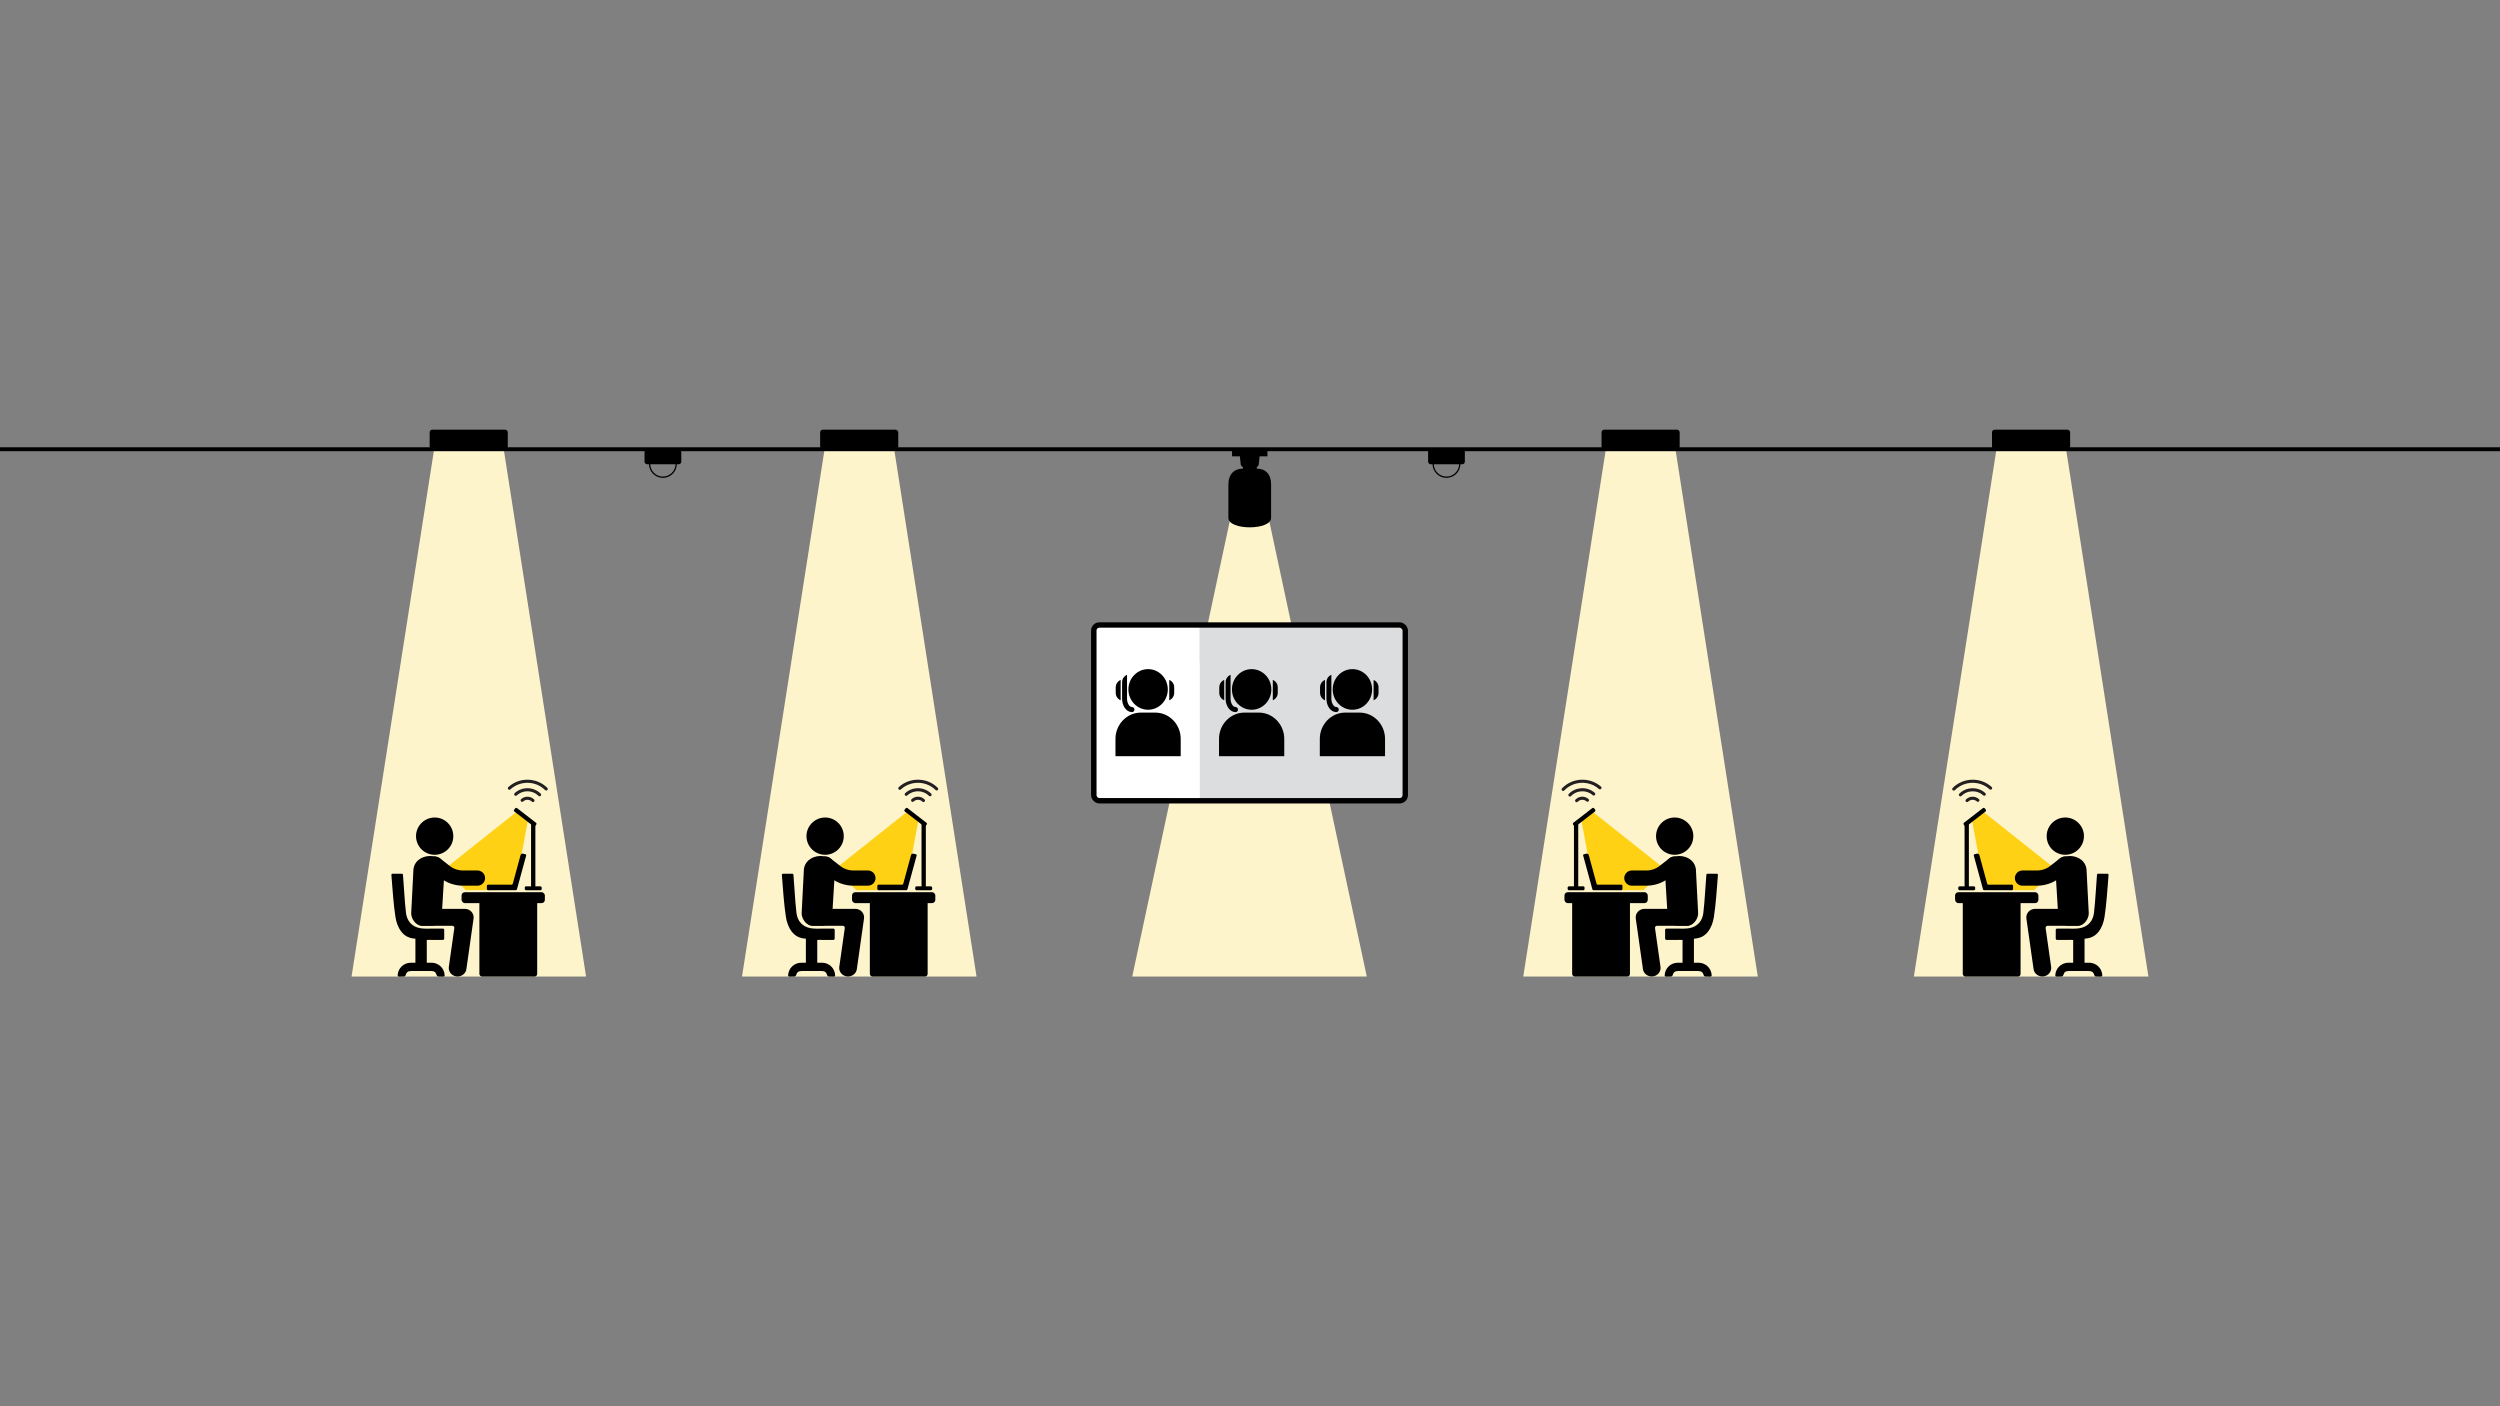 <svg xmlns="http://www.w3.org/2000/svg" id="uuid-5e56714a-689b-47b8-9c4d-6353534700a2" viewBox="0 0 1920 1080"><rect x="0" y="0" width="1920" height="1080" fill="#808080" stroke="none"/><defs><style>.uuid-b932b1e4-4699-4ee9-aece-b9df32c08fe4{fill:#fdf4cb;}.uuid-70798a3a-cc64-48e8-9e7f-775c6b38c4ed{fill:#fff;}.uuid-53482c81-f91f-4052-8d2c-945b36996714{stroke-width:4.14px;}.uuid-53482c81-f91f-4052-8d2c-945b36996714,.uuid-f101134e-05f1-41d3-acd1-e0bb7ceca3d4,.uuid-61952c44-5751-48fa-b8fb-df5326ad9771,.uuid-96336ffc-6f6c-455d-bda0-352ff80047e1{stroke:#000;}.uuid-53482c81-f91f-4052-8d2c-945b36996714,.uuid-f101134e-05f1-41d3-acd1-e0bb7ceca3d4,.uuid-61952c44-5751-48fa-b8fb-df5326ad9771,.uuid-96336ffc-6f6c-455d-bda0-352ff80047e1,.uuid-d26d9451-a320-4481-a316-c23e87d280e4{fill:none;}.uuid-53482c81-f91f-4052-8d2c-945b36996714,.uuid-f101134e-05f1-41d3-acd1-e0bb7ceca3d4,.uuid-96336ffc-6f6c-455d-bda0-352ff80047e1{stroke-miterlimit:10;}.uuid-67e35731-4fae-4a83-b4fa-997ad1251fdb{fill:#ffd114;}.uuid-61952c44-5751-48fa-b8fb-df5326ad9771{stroke-width:11.68px;}.uuid-61952c44-5751-48fa-b8fb-df5326ad9771,.uuid-96336ffc-6f6c-455d-bda0-352ff80047e1,.uuid-d26d9451-a320-4481-a316-c23e87d280e4{stroke-linecap:round;}.uuid-61952c44-5751-48fa-b8fb-df5326ad9771,.uuid-d26d9451-a320-4481-a316-c23e87d280e4{stroke-linejoin:round;}.uuid-a23dc213-2240-4e48-acdc-529c45fbe4f5{fill:#dcddde;}.uuid-96336ffc-6f6c-455d-bda0-352ff80047e1{stroke-width:3px;}.uuid-d26d9451-a320-4481-a316-c23e87d280e4{stroke:#231f20;stroke-width:2.39px;}</style></defs><g><polygon class="uuid-b932b1e4-4699-4ee9-aece-b9df32c08fe4" points="944.51 399.98 869.56 750 1049.69 750 974.75 399.98 944.51 399.98"></polygon><path d="m976.21,372.17c0-8.25-4.53-12.26-11.02-12.26v-.97l1.48-1.72.73-6.77h6v-5.46h-27.19v5.46h6l.73,6.77,1.62,1.72v.97c-6.49,0-11.15,4.01-11.15,12.26v25.53c0,9.73,32.79,9.73,32.79,0v-25.53Z"></path></g><polygon class="uuid-b932b1e4-4699-4ee9-aece-b9df32c08fe4" points="333.42 345 269.99 750 450.11 750 386.86 345 333.42 345"></polygon><polygon class="uuid-b932b1e4-4699-4ee9-aece-b9df32c08fe4" points="633.29 345 569.86 750 749.99 750 686.73 345 633.29 345"></polygon><polygon class="uuid-b932b1e4-4699-4ee9-aece-b9df32c08fe4" points="1233.29 345 1169.86 750 1349.99 750 1286.73 345 1233.29 345"></polygon><polygon class="uuid-b932b1e4-4699-4ee9-aece-b9df32c08fe4" points="1533.29 345 1469.86 750 1649.99 750 1586.73 345 1533.29 345"></polygon><line class="uuid-96336ffc-6f6c-455d-bda0-352ff80047e1" x1="0" y1="345" x2="1920" y2="345"></line><rect x="495" y="345" width="28.22" height="11.56" rx="1.97" ry="1.97"></rect><circle class="uuid-f101134e-05f1-41d3-acd1-e0bb7ceca3d4" cx="509.11" cy="356.28" r="10.22"></circle><rect x="1096.78" y="345" width="28.22" height="11.56" rx="1.97" ry="1.97" transform="translate(2221.78 701.56) rotate(-180)"></rect><circle class="uuid-f101134e-05f1-41d3-acd1-e0bb7ceca3d4" cx="1110.89" cy="356.28" r="10.22"></circle><rect x="329.99" y="330" width="60" height="15" rx="2.02" ry="2.02" transform="translate(719.97 675) rotate(180)"></rect><rect x="629.86" y="330" width="60" height="15" rx="2.02" ry="2.02" transform="translate(1319.72 675) rotate(180)"></rect><rect x="1229.99" y="330" width="60" height="15" rx="2.02" ry="2.02" transform="translate(2519.97 675) rotate(180)"></rect><rect x="1529.86" y="330" width="60" height="15" rx="2.02" ry="2.02" transform="translate(3119.72 675) rotate(180)"></rect><g><rect class="uuid-70798a3a-cc64-48e8-9e7f-775c6b38c4ed" x="841.98" y="481.48" width="79.52" height="131.71"></rect><rect class="uuid-a23dc213-2240-4e48-acdc-529c45fbe4f5" x="921.5" y="481.48" width="79.52" height="131.71"></rect><rect class="uuid-a23dc213-2240-4e48-acdc-529c45fbe4f5" x="998.9" y="481.48" width="79.52" height="131.71"></rect><rect class="uuid-53482c81-f91f-4052-8d2c-945b36996714" x="840" y="480" width="239.25" height="135" rx="4.36" ry="4.36"></rect><g><path d="m901.79,532.09v-4.2c0-1.64-.62-3.19-1.75-4.35-.59-.61-1.29-1.08-2.05-1.38v15.67c.76-.3,1.46-.77,2.05-1.38,1.13-1.16,1.75-2.71,1.75-4.35Z"></path><path d="m869.36,546.92c1.05,0,1.9-.88,1.9-1.96s-.85-1.96-1.9-1.96c-2.02,0-3.8-3.01-3.8-6.44v-18.33c-.76.31-1.46.77-2.05,1.38-1.13,1.16-1.75,2.71-1.75,4.35v12.59c0,2.64.72,5.15,2.01,7.06,1.42,2.09,3.46,3.29,5.59,3.29Z"></path><path d="m887.22,547.27h-10.97c-10.79,0-19.57,9.05-19.57,20.17v13.34h50.1v-13.34c0-11.12-8.78-20.17-19.57-20.17Z"></path><path d="m881.74,513.89c-8.34,0-15.13,7-15.13,15.6s6.79,15.6,15.13,15.6,15.13-7,15.13-15.6-6.79-15.6-15.13-15.6Z"></path><path d="m856.87,532.09v-4.2c0-1.64.62-3.19,1.75-4.35.59-.61,1.29-1.08,2.05-1.38v15.67c-.76-.3-1.46-.77-2.05-1.38-1.13-1.16-1.75-2.71-1.75-4.35Z"></path></g><g><path d="m981.31,532.09v-4.2c0-1.64-.62-3.19-1.75-4.35-.59-.61-1.29-1.08-2.05-1.38v15.67c.76-.3,1.46-.77,2.05-1.38,1.13-1.16,1.75-2.71,1.75-4.35Z"></path><path d="m948.88,546.92c1.05,0,1.9-.88,1.9-1.96s-.85-1.96-1.9-1.96c-2.02,0-3.8-3.01-3.8-6.44v-18.33c-.76.31-1.46.77-2.05,1.38-1.13,1.16-1.75,2.71-1.75,4.35v12.59c0,2.64.72,5.15,2.01,7.06,1.42,2.09,3.46,3.29,5.59,3.29Z"></path><path d="m966.75,547.27h-10.97c-10.79,0-19.57,9.05-19.57,20.17v13.34h50.1v-13.34c0-11.12-8.78-20.17-19.57-20.17Z"></path><path d="m961.26,513.89c-8.34,0-15.13,7-15.13,15.6s6.79,15.6,15.13,15.6,15.13-7,15.13-15.6-6.79-15.6-15.13-15.6Z"></path><path d="m936.4,532.09v-4.2c0-1.64.62-3.19,1.75-4.35.59-.61,1.29-1.08,2.05-1.38v15.67c-.76-.3-1.46-.77-2.05-1.38-1.13-1.16-1.75-2.71-1.75-4.35Z"></path></g><g><path d="m1058.72,532.09v-4.2c0-1.64-.62-3.19-1.75-4.35-.59-.61-1.29-1.08-2.05-1.38v15.67c.76-.3,1.46-.77,2.05-1.38,1.13-1.16,1.75-2.71,1.75-4.35Z"></path><path d="m1026.29,546.92c1.05,0,1.9-.88,1.9-1.96s-.85-1.96-1.9-1.96c-2.02,0-3.8-3.01-3.8-6.44v-18.33c-.76.31-1.46.77-2.05,1.38-1.13,1.16-1.75,2.71-1.75,4.35v12.59c0,2.64.72,5.15,2.01,7.06,1.42,2.09,3.46,3.29,5.59,3.29Z"></path><path d="m1044.15,547.27h-10.97c-10.79,0-19.57,9.05-19.57,20.17v13.34h50.1v-13.34c0-11.12-8.78-20.17-19.57-20.17Z"></path><path d="m1038.66,513.89c-8.34,0-15.13,7-15.13,15.6s6.79,15.6,15.13,15.6,15.13-7,15.13-15.6-6.79-15.6-15.13-15.6Z"></path><path d="m1013.8,532.09v-4.2c0-1.64.62-3.19,1.75-4.35.59-.61,1.29-1.08,2.05-1.38v15.67c-.76-.3-1.46-.77-2.05-1.38-1.13-1.16-1.75-2.71-1.75-4.35Z"></path></g></g><polygon class="uuid-67e35731-4fae-4a83-b4fa-997ad1251fdb" points="396.78 623.46 341.5 667.33 357.83 683.71 395.5 683.51 405.44 630.19 396.78 623.46"></polygon><g><rect x="407.87" y="632.01" width="3.31" height="49.7" rx="1" ry="1" transform="translate(819.04 1313.72) rotate(-180)"></rect><rect x="401.69" y="617.36" width="3.31" height="20.4" rx="1" ry="1" transform="translate(1146.53 692.33) rotate(127.71)"></rect><rect x="403.02" y="680.71" width="13" height="3" rx="1" ry="1"></rect></g><g><path class="uuid-d26d9451-a320-4481-a316-c23e87d280e4" d="m409.32,614.81c-2.26-2.26-5.98-2.33-8.32-.17"></path><path class="uuid-d26d9451-a320-4481-a316-c23e87d280e4" d="m414.4,610.37c-4.96-4.96-13.15-5.13-18.31-.37"></path><path class="uuid-d26d9451-a320-4481-a316-c23e87d280e4" d="m419.49,605.93c-7.66-7.67-20.33-7.93-28.29-.57"></path></g><path d="m385.43,683.67c3.47,0,6.94-.02,10.41.02.73,0,1.05-.22,1.25-.94,2.28-8.48,4.59-16.95,6.93-25.41.22-.8.14-1.2-.74-1.32-.46-.06-.91-.24-1.36-.36q-1.73-.47-2.2,1.31c-1.96,7.17-3.93,14.34-5.85,21.52-.21.77-.55.97-1.32.96-5.76-.03-11.52,0-17.29-.04-.99,0-1.45.21-1.32,1.28.11.93-.27,2.26.22,2.7.56.5,1.83.26,2.79.27,2.83.02,5.66,0,8.49,0Z"></path><path d="m348.1,643.24c.59-7.91-5.33-14.78-13.22-15.36-7.87-.57-14.83,5.46-15.34,13.28-.51,7.94,5.41,14.72,13.32,15.28,7.85.55,14.66-5.35,15.24-13.21Z"></path><path class="uuid-61952c44-5751-48fa-b8fb-df5326ad9771" d="m366.7,674.37h-11.18c-4.95,0-9.75-1.65-13.66-4.69l-7.64-5.95"></path><path d="m351.44,749.93c-.3,0-.61-.02-.92-.06-3.72-.48-6.33-3.76-5.82-7.32l4.23-29.8c.13-.92-.58-1.74-1.51-1.74h-22.66c-3.75,0-6.8-2.91-6.8-6.51s3.04-6.51,6.8-6.51h32.2c1.96,0,3.83.81,5.12,2.23,1.29,1.41,1.88,3.3,1.62,5.16l-5.52,38.92c-.46,3.26-3.38,5.63-6.73,5.63Z"></path><path d="m330.83,710.91l-7.2.02c-4.53-.28-8.07-5.7-7.82-9.82l1.64-32.08c0-7.3,6.13-11.63,12.89-11.63l3.48.29c4.53.28,7.91,4.83,7.66,8.96l-2.27,37.3c-.25,4.12-3.85,7.24-8.39,6.97Z"></path><path d="m327.77,739.35c0-5.54,0-10.85,0-16.17v-1.27c.51-.03.96-.07,1.4-.07,3.55,0,7.1-.03,10.64.01.96.01,1.38-.27,1.35-1.3-.06-2.03-.06-4.06,0-6.08.03-1-.32-1.32-1.31-1.31-4.31.05-8.62.05-12.92.04-2.98-.01-5.91-.36-8.58-1.82-4.06-2.22-5.98-5.93-6.55-10.28-.65-5.02-.92-10.09-1.31-15.13-.36-4.63-.69-9.26-.99-13.9-.05-.75-.34-1.07-1.08-1.06-2.24.01-4.48.02-6.72,0-.91-.01-1.15.4-1.08,1.26.47,5.77.84,11.54,1.38,17.3.45,4.87.92,9.75,1.69,14.58.64,4.05,1.93,7.95,4.48,11.3,2.21,2.89,5.09,4.63,8.67,5.2.7.11,1.41.18,2.2.28,0,6.12,0,12.21,0,18.44-1.26,0-2.48-.02-3.69,0-5.28.11-9.52,4.12-9.93,9.3-.08,1,.2,1.39,1.23,1.34,1.26-.06,2.54.05,3.8-.06.38-.03.93-.51,1.03-.88.61-2.31,1.82-3.32,4.25-3.33,5.15-.01,10.31-.01,15.46,0,2.46,0,3.56.94,4.22,3.33.1.38.68.85,1.07.88,1.34.11,2.7.02,4.05.05.79.02,1-.33.96-1.09-.26-5.31-4.53-9.44-9.92-9.55-1.21-.03-2.43,0-3.8,0Z"></path><rect x="354.48" y="685.21" width="63.98" height="8.38" rx="2.51" ry="2.51"></rect><rect x="368.17" y="691.02" width="44.39" height="58.98" rx="2.02" ry="2.02"></rect><polygon class="uuid-67e35731-4fae-4a83-b4fa-997ad1251fdb" points="696.65 623.46 641.37 667.33 657.7 683.71 695.37 683.51 705.31 630.19 696.65 623.46"></polygon><g><rect x="707.74" y="632.01" width="3.31" height="49.7" rx="1" ry="1" transform="translate(1418.79 1313.72) rotate(-180)"></rect><rect x="701.56" y="617.36" width="3.31" height="20.4" rx="1" ry="1" transform="translate(1629.82 455.1) rotate(127.71)"></rect><rect x="702.89" y="680.71" width="13" height="3" rx="1" ry="1"></rect></g><g><path class="uuid-d26d9451-a320-4481-a316-c23e87d280e4" d="m709.22,614.79c-2.26-2.25-5.99-2.31-8.32-.14"></path><path class="uuid-d26d9451-a320-4481-a316-c23e87d280e4" d="m714.29,610.34c-4.97-4.95-13.17-5.09-18.31-.31"></path><path class="uuid-d26d9451-a320-4481-a316-c23e87d280e4" d="m719.36,605.88c-7.69-7.65-20.35-7.86-28.29-.48"></path></g><path d="m685.31,683.67c3.47,0,6.94-.02,10.41.02.73,0,1.05-.22,1.25-.94,2.28-8.48,4.59-16.95,6.93-25.41.22-.8.14-1.2-.74-1.32-.46-.06-.91-.24-1.36-.36q-1.73-.47-2.2,1.31c-1.96,7.17-3.93,14.34-5.85,21.52-.21.77-.55.97-1.32.96-5.76-.03-11.52,0-17.29-.04-.99,0-1.45.21-1.32,1.28.11.93-.27,2.26.22,2.7.56.5,1.83.26,2.79.27,2.83.02,5.66,0,8.49,0Z"></path><path d="m647.97,643.24c.59-7.91-5.33-14.78-13.22-15.36-7.87-.57-14.83,5.46-15.34,13.28-.51,7.94,5.41,14.72,13.32,15.28,7.85.55,14.66-5.35,15.24-13.21Z"></path><path class="uuid-61952c44-5751-48fa-b8fb-df5326ad9771" d="m666.57,674.37h-11.18c-4.95,0-9.75-1.65-13.66-4.69l-7.64-5.95"></path><path d="m651.31,749.93c-.3,0-.61-.02-.92-.06-3.72-.48-6.33-3.76-5.82-7.32l4.23-29.8c.13-.92-.58-1.74-1.51-1.74h-22.66c-3.75,0-6.8-2.91-6.8-6.51s3.04-6.51,6.8-6.51h32.2c1.96,0,3.83.81,5.12,2.23,1.29,1.41,1.88,3.3,1.62,5.16l-5.52,38.92c-.46,3.26-3.38,5.63-6.73,5.63Z"></path><path d="m630.7,710.91l-7.2.02c-4.53-.28-8.07-5.7-7.82-9.82l1.64-32.08c0-7.3,6.13-11.63,12.89-11.63l3.48.29c4.53.28,7.91,4.83,7.66,8.96l-2.27,37.3c-.25,4.12-3.85,7.24-8.39,6.97Z"></path><path d="m627.65,739.35c0-5.54,0-10.85,0-16.17v-1.27c.51-.03.96-.07,1.4-.07,3.55,0,7.1-.03,10.64.01.96.01,1.38-.27,1.35-1.3-.06-2.03-.06-4.06,0-6.08.03-1-.32-1.32-1.31-1.31-4.31.05-8.62.05-12.92.04-2.98-.01-5.91-.36-8.58-1.82-4.06-2.22-5.98-5.93-6.55-10.28-.65-5.02-.92-10.09-1.31-15.13-.36-4.63-.69-9.26-.99-13.9-.05-.75-.34-1.07-1.08-1.06-2.24.01-4.48.02-6.72,0-.91-.01-1.15.4-1.08,1.26.47,5.77.84,11.54,1.38,17.3.45,4.87.92,9.75,1.69,14.58.64,4.05,1.93,7.95,4.48,11.3,2.21,2.89,5.09,4.63,8.67,5.2.7.11,1.41.18,2.2.28,0,6.12,0,12.21,0,18.44-1.26,0-2.48-.02-3.69,0-5.28.11-9.52,4.12-9.93,9.3-.08,1,.2,1.39,1.23,1.34,1.26-.06,2.54.05,3.8-.06.38-.03.93-.51,1.03-.88.61-2.31,1.82-3.32,4.25-3.33,5.15-.01,10.31-.01,15.46,0,2.46,0,3.56.94,4.22,3.33.1.38.68.85,1.07.88,1.34.11,2.7.02,4.05.05.79.02,1-.33.96-1.09-.26-5.31-4.53-9.44-9.92-9.55-1.21-.03-2.43,0-3.8,0Z"></path><rect x="654.35" y="685.21" width="63.98" height="8.38" rx="2.51" ry="2.51"></rect><rect x="668.04" y="691.02" width="44.39" height="58.98" rx="2.02" ry="2.02"></rect><polygon class="uuid-67e35731-4fae-4a83-b4fa-997ad1251fdb" points="1223.19 623.46 1278.48 667.33 1262.14 683.71 1224.47 683.51 1214.53 630.19 1223.19 623.46"></polygon><g><rect x="1208.79" y="632.01" width="3.31" height="49.7" rx="1" ry="1"></rect><rect x="1214.97" y="617.36" width="3.31" height="20.4" rx="1" ry="1" transform="translate(968.93 -718.79) rotate(52.29)"></rect><rect x="1203.95" y="680.71" width="13" height="3" rx="1" ry="1" transform="translate(2420.9 1364.42) rotate(-180)"></rect></g><g><path class="uuid-d26d9451-a320-4481-a316-c23e87d280e4" d="m1210.86,614.89c2.2-2.31,5.92-2.47,8.32-.35"></path><path class="uuid-d26d9451-a320-4481-a316-c23e87d280e4" d="m1205.68,610.57c4.85-5.07,13.04-5.42,18.3-.78"></path><path class="uuid-d26d9451-a320-4481-a316-c23e87d280e4" d="m1200.49,606.25c7.49-7.84,20.15-8.38,28.27-1.21"></path></g><path d="m1234.54,683.67c-3.47,0-6.94-.02-10.41.02-.73,0-1.05-.22-1.25-.94-2.28-8.48-4.59-16.95-6.93-25.41-.22-.8-.14-1.2.74-1.32.46-.06.91-.24,1.36-.36q1.73-.47,2.2,1.31c1.96,7.17,3.93,14.34,5.85,21.52.21.77.55.97,1.32.96,5.76-.03,11.52,0,17.29-.04.99,0,1.45.21,1.32,1.28-.11.93.27,2.26-.22,2.7-.56.5-1.83.26-2.79.27-2.83.02-5.66,0-8.49,0Z"></path><path d="m1271.88,643.24c-.59-7.91,5.33-14.78,13.22-15.36,7.87-.57,14.83,5.46,15.34,13.28.51,7.94-5.41,14.72-13.32,15.28-7.85.55-14.66-5.35-15.24-13.21Z"></path><path class="uuid-61952c44-5751-48fa-b8fb-df5326ad9771" d="m1253.27,674.37h11.18c4.95,0,9.75-1.65,13.66-4.69l7.64-5.95"></path><path d="m1268.53,749.93c.3,0,.61-.02.92-.06,3.72-.48,6.33-3.76,5.82-7.32l-4.23-29.8c-.13-.92.58-1.74,1.51-1.74h22.66c3.75,0,6.8-2.91,6.8-6.51,0-3.59-3.04-6.51-6.8-6.51h-32.2c-1.96,0-3.83.81-5.12,2.23-1.29,1.41-1.88,3.3-1.62,5.16l5.52,38.92c.46,3.26,3.38,5.63,6.73,5.63Z"></path><path d="m1289.14,710.91l7.2.02c4.53-.28,8.07-5.7,7.82-9.82l-1.64-32.08c0-7.3-6.13-11.63-12.89-11.63l-3.48.29c-4.53.28-7.91,4.83-7.66,8.96l2.27,37.3c.25,4.12,3.85,7.24,8.39,6.97Z"></path><path d="m1292.2,739.35c0-5.54,0-10.85,0-16.17v-1.27c-.51-.03-.96-.07-1.4-.07-3.55,0-7.1-.03-10.64.01-.96.01-1.38-.27-1.35-1.3.06-2.03.06-4.06,0-6.08-.03-1,.32-1.32,1.31-1.31,4.31.05,8.62.05,12.92.04,2.98-.01,5.91-.36,8.58-1.82,4.06-2.22,5.98-5.93,6.55-10.28.65-5.02.92-10.09,1.31-15.13.36-4.63.69-9.26.99-13.9.05-.75.34-1.07,1.08-1.06,2.24.01,4.48.02,6.72,0,.91-.01,1.15.4,1.08,1.26-.47,5.77-.84,11.54-1.38,17.3-.45,4.87-.92,9.75-1.69,14.58-.64,4.05-1.93,7.95-4.48,11.3-2.21,2.89-5.09,4.63-8.67,5.2-.7.11-1.41.18-2.2.28,0,6.12,0,12.21,0,18.44,1.26,0,2.48-.02,3.69,0,5.28.11,9.52,4.12,9.93,9.3.08,1-.2,1.39-1.23,1.34-1.26-.06-2.54.05-3.8-.06-.38-.03-.93-.51-1.03-.88-.61-2.31-1.82-3.32-4.25-3.33-5.15-.01-10.31-.01-15.46,0-2.46,0-3.56.94-4.22,3.33-.1.38-.68.85-1.07.88-1.34.11-2.7.02-4.05.05-.79.02-1-.33-.96-1.09.26-5.31,4.53-9.44,9.92-9.55,1.21-.03,2.43,0,3.8,0Z"></path><rect x="1201.51" y="685.21" width="63.98" height="8.38" rx="2.51" ry="2.51" transform="translate(2467 1378.8) rotate(-180)"></rect><rect x="1207.41" y="691.02" width="44.39" height="58.98" rx="2.02" ry="2.02" transform="translate(2459.21 1441.02) rotate(-180)"></rect><polygon class="uuid-67e35731-4fae-4a83-b4fa-997ad1251fdb" points="1523.19 623.46 1578.48 667.33 1562.14 683.71 1524.47 683.51 1514.53 630.19 1523.19 623.46"></polygon><g><rect x="1508.79" y="632.01" width="3.31" height="49.7" rx="1" ry="1"></rect><rect x="1514.97" y="617.36" width="3.31" height="20.4" rx="1" ry="1" transform="translate(1085.43 -956.13) rotate(52.29)"></rect><rect x="1503.95" y="680.71" width="13" height="3" rx="1" ry="1" transform="translate(3020.9 1364.42) rotate(-180)"></rect></g><g><path class="uuid-d26d9451-a320-4481-a316-c23e87d280e4" d="m1510.7,614.83c2.24-2.27,5.97-2.37,8.32-.21"></path><path class="uuid-d26d9451-a320-4481-a316-c23e87d280e4" d="m1505.59,610.42c4.93-4.99,13.12-5.2,18.31-.47"></path><path class="uuid-d26d9451-a320-4481-a316-c23e87d280e4" d="m1500.49,606.01c7.62-7.72,20.28-8.04,28.29-.73"></path></g><path d="m1534.54,683.67c-3.47,0-6.94-.02-10.41.02-.73,0-1.05-.22-1.25-.94-2.28-8.48-4.59-16.95-6.93-25.41-.22-.8-.14-1.2.74-1.32.46-.06.91-.24,1.36-.36q1.73-.47,2.2,1.31c1.96,7.17,3.93,14.34,5.85,21.52.21.77.55.97,1.32.96,5.76-.03,11.52,0,17.29-.04.99,0,1.45.21,1.32,1.28-.11.93.27,2.26-.22,2.7-.56.5-1.83.26-2.79.27-2.83.02-5.66,0-8.49,0Z"></path><path d="m1571.88,643.24c-.59-7.91,5.33-14.78,13.22-15.36,7.87-.57,14.83,5.46,15.34,13.28.51,7.94-5.41,14.72-13.32,15.28-7.85.55-14.66-5.35-15.24-13.21Z"></path><path class="uuid-61952c44-5751-48fa-b8fb-df5326ad9771" d="m1553.27,674.37h11.18c4.95,0,9.75-1.65,13.66-4.69l7.64-5.95"></path><path d="m1568.53,749.93c.3,0,.61-.02.92-.06,3.72-.48,6.33-3.76,5.82-7.32l-4.23-29.8c-.13-.92.58-1.74,1.51-1.74h22.66c3.75,0,6.8-2.91,6.8-6.51,0-3.59-3.04-6.51-6.8-6.51h-32.2c-1.96,0-3.83.81-5.12,2.23-1.29,1.41-1.88,3.3-1.62,5.16l5.52,38.92c.46,3.26,3.38,5.63,6.73,5.63Z"></path><path d="m1589.14,710.91l7.2.02c4.53-.28,8.07-5.7,7.82-9.82l-1.64-32.08c0-7.3-6.13-11.63-12.89-11.63l-3.48.29c-4.53.28-7.91,4.83-7.66,8.96l2.27,37.3c.25,4.12,3.85,7.24,8.39,6.97Z"></path><path d="m1592.2,739.35c0-5.54,0-10.85,0-16.17v-1.27c-.51-.03-.96-.07-1.4-.07-3.55,0-7.1-.03-10.64.01-.96.01-1.38-.27-1.35-1.3.06-2.03.06-4.06,0-6.08-.03-1,.32-1.32,1.31-1.31,4.31.05,8.62.05,12.92.04,2.98-.01,5.91-.36,8.58-1.82,4.06-2.22,5.98-5.93,6.55-10.28.65-5.02.92-10.09,1.31-15.13.36-4.63.69-9.26.99-13.9.05-.75.34-1.07,1.08-1.06,2.24.01,4.48.02,6.72,0,.91-.01,1.15.4,1.08,1.26-.47,5.77-.84,11.54-1.38,17.3-.45,4.87-.92,9.75-1.69,14.58-.64,4.05-1.93,7.95-4.48,11.3-2.21,2.89-5.09,4.63-8.67,5.2-.7.11-1.41.18-2.2.28,0,6.12,0,12.21,0,18.44,1.26,0,2.48-.02,3.69,0,5.28.11,9.52,4.12,9.93,9.3.08,1-.2,1.39-1.23,1.34-1.26-.06-2.54.05-3.8-.06-.38-.03-.93-.51-1.03-.88-.61-2.31-1.82-3.32-4.25-3.33-5.15-.01-10.31-.01-15.46,0-2.46,0-3.56.94-4.22,3.33-.1.38-.68.85-1.07.88-1.34.11-2.7.02-4.05.05-.79.02-1-.33-.96-1.09.26-5.31,4.53-9.44,9.92-9.55,1.21-.03,2.43,0,3.8,0Z"></path><rect x="1501.51" y="685.21" width="63.98" height="8.38" rx="2.51" ry="2.51" transform="translate(3067 1378.8) rotate(-180)"></rect><rect x="1507.41" y="691.02" width="44.39" height="58.98" rx="2.02" ry="2.02" transform="translate(3059.21 1441.02) rotate(-180)"></rect></svg>